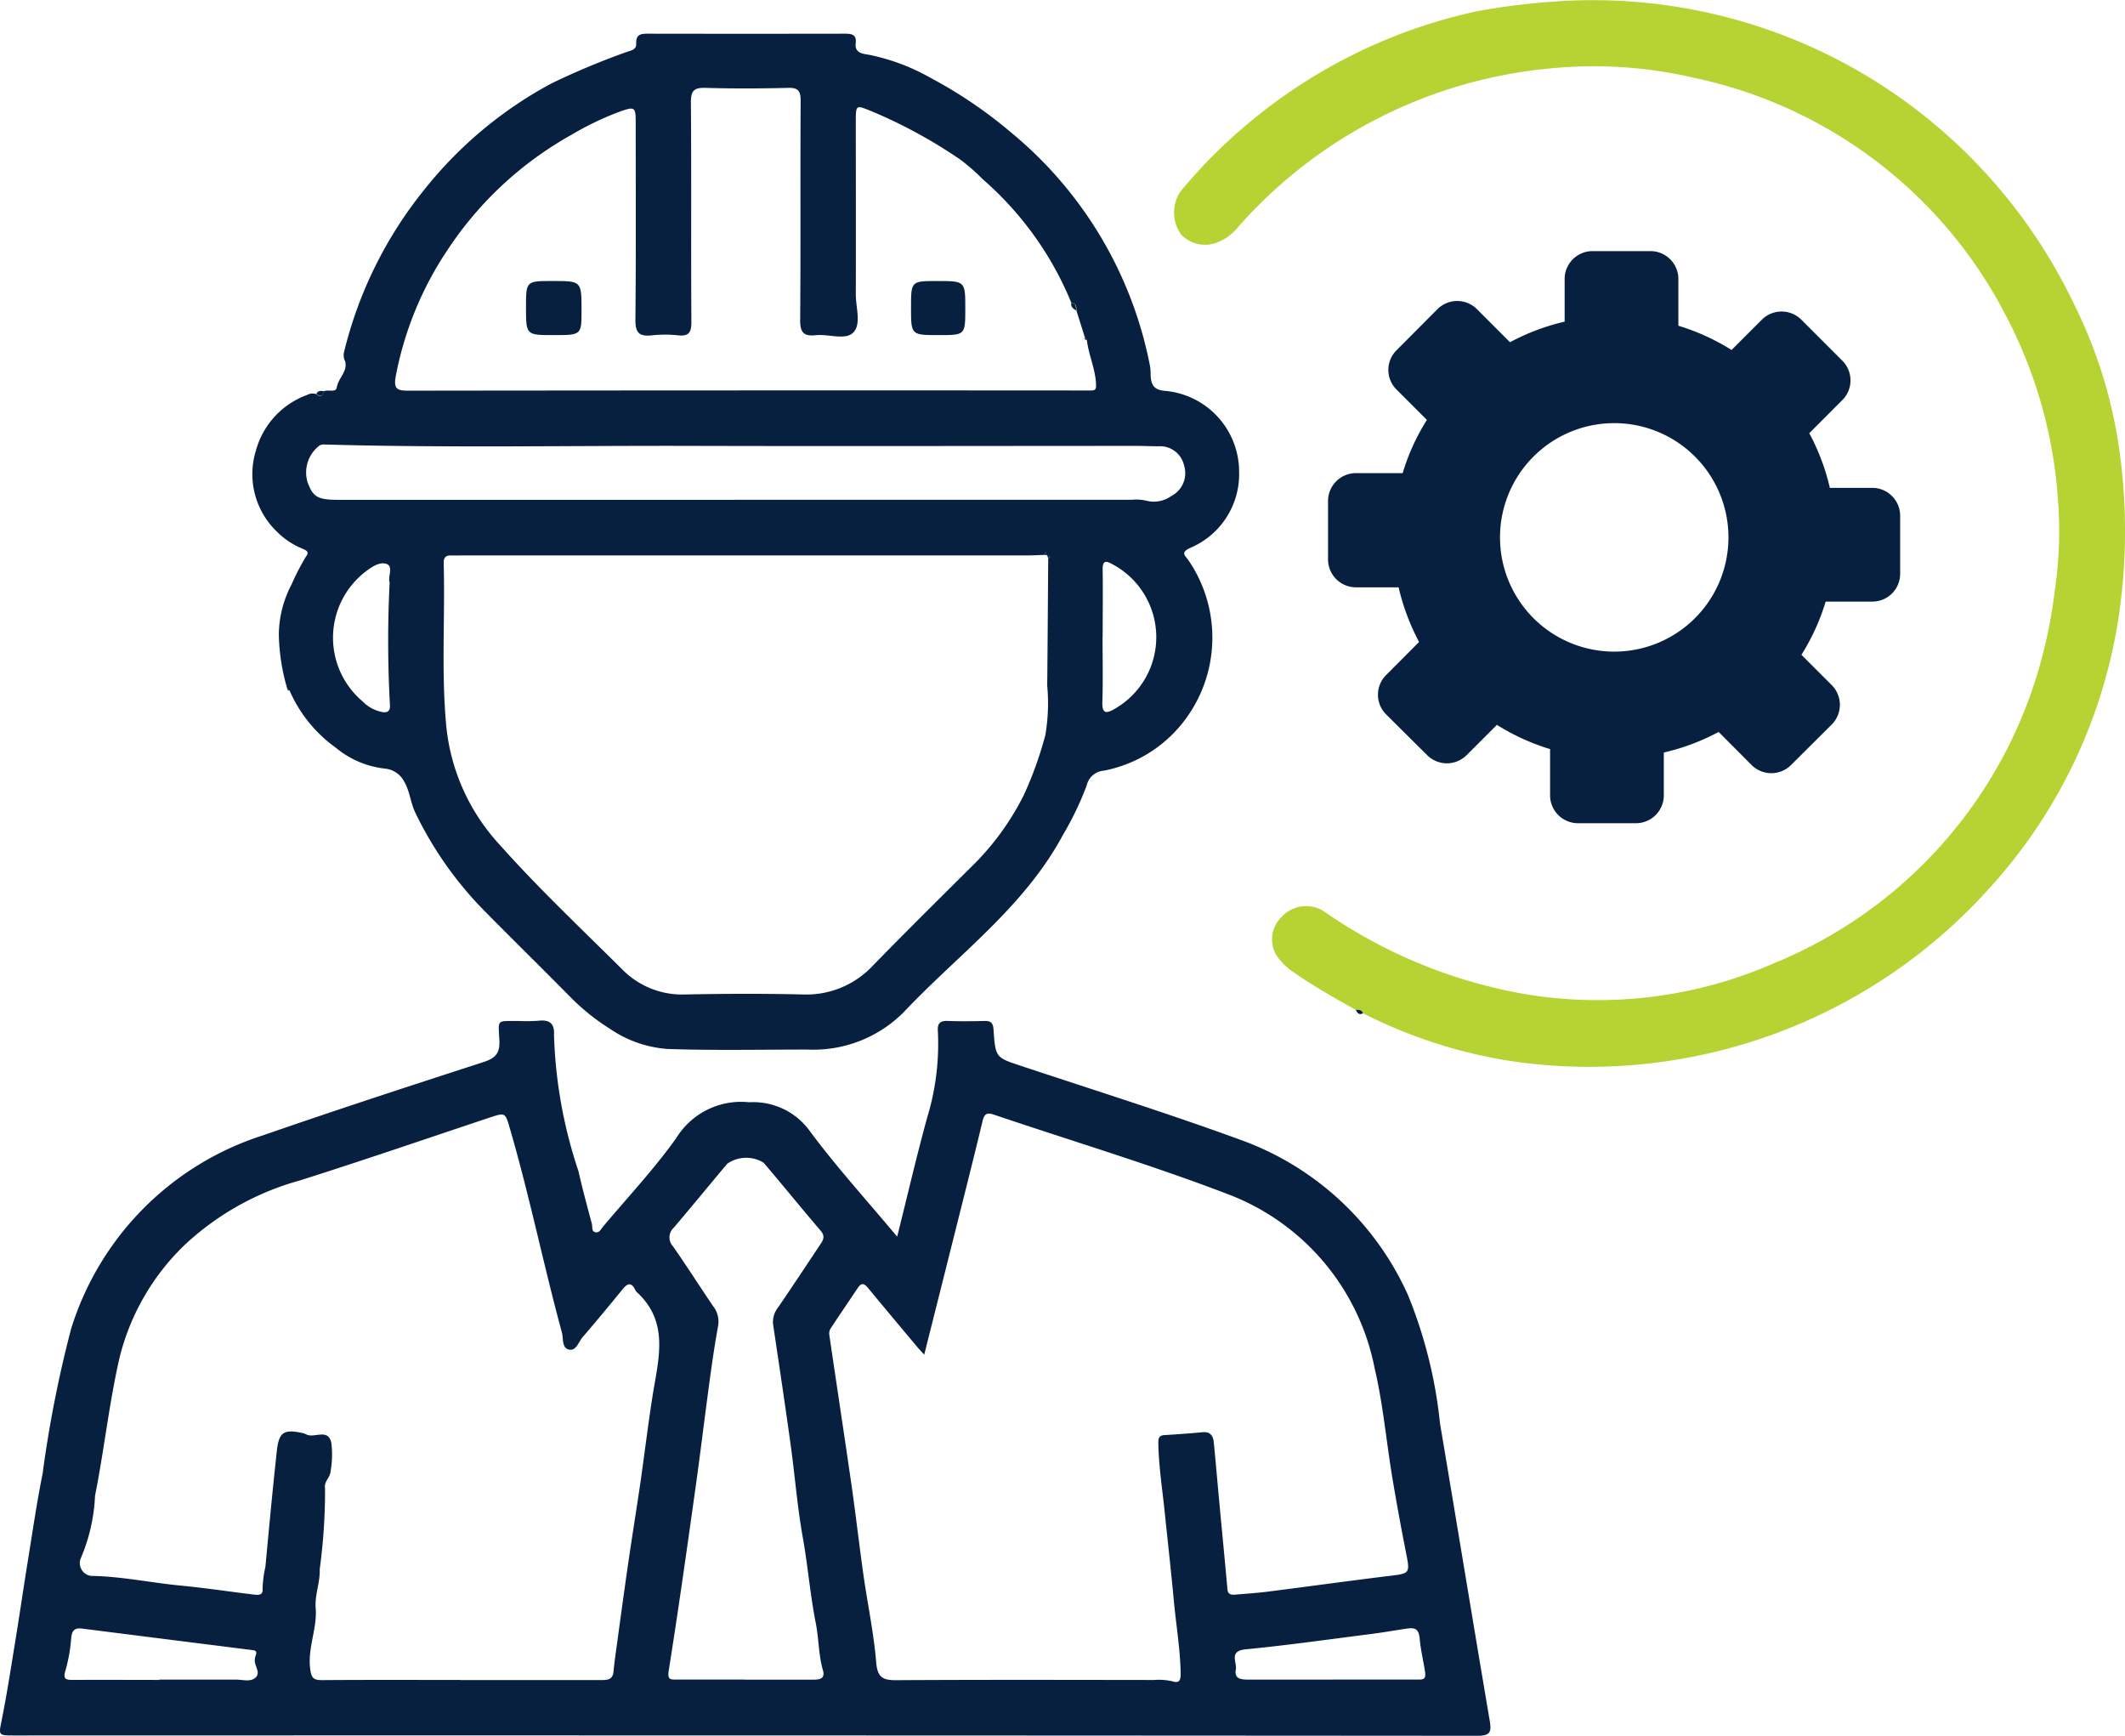 <svg xmlns="http://www.w3.org/2000/svg" xmlns:xlink="http://www.w3.org/1999/xlink" width="66.121" height="54" viewBox="0 0 66.121 54">
  <defs>
    <clipPath id="clip-path">
      <rect id="Rectangle_407" data-name="Rectangle 407" width="66.121" height="54" transform="translate(0)" fill="#07203f"/>
    </clipPath>
  </defs>
  <g id="Group_1411" data-name="Group 1411" transform="translate(-541 -5416)">
    <g id="Group_302" data-name="Group 302" transform="translate(541 5416)" clip-path="url(#clip-path)">
      <path id="Path_807" data-name="Path 807" d="M27.916,116.424c.324-1.293.605-2.512.937-3.716a7.865,7.865,0,0,0,.329-2.686c-.017-.234.072-.319.307-.31.385.014.772.01,1.157,0,.194,0,.255.072.268.266.06.882.069.871.872,1.137,2.3.764,4.608,1.488,6.88,2.32a9.079,9.079,0,0,1,5.147,4.811,14.471,14.471,0,0,1,.994,3.989c.52,3.079,1.023,6.162,1.546,9.241.06.35.024.475-.381.475Q23.2,131.934.42,131.941c-.482,0-.461-.008-.364-.493.166-.831.294-1.67.43-2.506.129-.79.243-1.583.371-2.373.15-.926.284-1.855.469-2.774a37.014,37.014,0,0,1,.888-4.509,9.17,9.17,0,0,1,5.969-6.015c2.275-.79,4.565-1.535,6.855-2.278.372-.12.524-.272.5-.681-.033-.671-.094-.59.58-.6a5.393,5.393,0,0,0,.62-.005c.344-.043.522.068.5.435A14.691,14.691,0,0,0,18,114.388c.123.55.273,1.094.417,1.639.023.087-.017.216.093.253.135.045.188-.091.254-.169.771-.917,1.6-1.8,2.288-2.769a2.362,2.362,0,0,1,2.259-1.1,2.168,2.168,0,0,1,1.894.906c.827,1.113,1.765,2.143,2.715,3.28M14.332,130.217q2.17,0,4.34,0c.2,0,.395.012.419-.268.021-.245.056-.488.09-.732.122-.889.242-1.779.371-2.668.118-.81.249-1.619.368-2.429.137-.945.249-1.894.4-2.836.184-1.109.491-2.227-.509-3.139a.223.223,0,0,1-.046-.068c-.117-.24-.237-.208-.389-.022-.408.5-.82,1-1.244,1.49-.129.148-.2.44-.428.391s-.169-.343-.221-.535c-.569-2.091-1-4.218-1.605-6.3-.16-.548-.136-.551-.673-.372-1.957.652-3.908,1.323-5.874,1.945a8.585,8.585,0,0,0-3.6,2.021,7.279,7.279,0,0,0-2.019,3.527c-.32,1.408-.472,2.847-.755,4.261a5.558,5.558,0,0,1-.443,1.945.4.4,0,0,0,.313.548c.934.013,1.848.21,2.774.3.762.072,1.52.188,2.28.28.133.016.31.041.289-.174a3.547,3.547,0,0,1,.089-.691c.111-1.2.224-2.4.354-3.594.066-.6.213-.691.815-.562a.6.6,0,0,1,.115.046c.249.113.662-.2.766.25a3.012,3.012,0,0,1-.024.9c-.016.2-.211.307-.171.521a18.2,18.2,0,0,1-.166,2.519c.018.4-.158.791-.125,1.212.049.628-.25,1.226-.173,1.873.035.294.1.365.379.363,1.433-.011,2.866-.005,4.3-.005M28.765,120.1c-.093-.1-.148-.157-.2-.217-.513-.612-1.027-1.223-1.535-1.84-.115-.139-.207-.225-.34-.024-.282.424-.571.844-.85,1.269a.3.3,0,0,0-.035.193c.227,1.549.464,3.1.687,4.645.136.944.243,1.892.377,2.836.128.9.32,1.8.394,2.7.038.47.2.562.622.559,2.673-.016,5.346-.009,8.019-.006a1.9,1.9,0,0,1,.573.04c.2.061.265,0,.26-.251-.014-.757-.142-1.5-.212-2.252-.085-.913-.188-1.826-.282-2.738-.072-.707-.184-1.414-.2-2.127,0-.142-.016-.279.191-.291.4-.023.791-.052,1.186-.089.235-.022.327.109.347.307.065.655.12,1.31.181,1.965.081.869.167,1.737.244,2.607.016.184.133.183.26.172.354-.03.71-.052,1.062-.1,1.262-.16,2.522-.336,3.784-.489.548-.066.574-.093.467-.634-.158-.8-.308-1.608-.442-2.416-.188-1.132-.287-2.283-.55-3.4a7.279,7.279,0,0,0-4.618-5.437c-2.375-.908-4.818-1.639-7.229-2.455-.237-.08-.3-.014-.357.217-.318,1.324-.654,2.642-.985,3.963-.27,1.078-.542,2.156-.825,3.283m-5.6,10.115c.716,0,1.432,0,2.148,0,.214,0,.37-.035.3-.292-.14-.477-.126-.976-.222-1.459-.176-.883-.246-1.782-.405-2.669-.171-.953-.245-1.924-.378-2.884-.172-1.245-.359-2.487-.544-3.73a.716.716,0,0,1,.146-.537c.443-.647.874-1.3,1.31-1.955.1-.142.171-.265.024-.438-.6-.7-1.179-1.418-1.778-2.119a1.032,1.032,0,0,0-1.13.032c-.559.662-1.107,1.335-1.669,1.994a.408.408,0,0,0-.016.582c.426.609.824,1.236,1.241,1.851a.776.776,0,0,1,.155.638c-.065.361-.124.727-.177,1.092-.187,1.3-.337,2.6-.519,3.9-.266,1.9-.534,3.805-.835,5.7-.046.29.034.293.246.291.7,0,1.4,0,2.107,0m18.293,0c.881,0,1.763,0,2.645,0,.19,0,.28,0,.237-.267-.054-.337-.135-.674-.164-1.01s-.187-.341-.425-.305c-.35.052-.7.114-1.049.159-1.313.167-2.624.354-3.94.482-.538.052-.263.407-.306.629-.057.3.175.313.4.313.868,0,1.736,0,2.6,0m-36.5,0c.8,0,1.594,0,2.391,0,.2,0,.44.08.6-.057.176-.151-.019-.355-.018-.537a.449.449,0,0,1,.03-.16c.061-.153-.045-.157-.144-.169q-2.63-.331-5.259-.664c-.231-.03-.314.058-.338.286a5.034,5.034,0,0,1-.177,1.011c-.089.279.011.3.234.3.893-.006,1.787,0,2.68,0" transform="translate(0 -77.95)" fill="#07203f"/>
      <path id="Path_808" data-name="Path 808" d="M29.379,14.752c.131-.061.372.056.4-.121.045-.29.348-.492.257-.815A.417.417,0,0,1,30,13.55a12.886,12.886,0,0,1,2.507-5.075,12.724,12.724,0,0,1,3.954-3.3,23.356,23.356,0,0,1,2.317-.97c.139-.051.327-.068.317-.265-.016-.315.175-.311.4-.311q3.038.005,6.076,0c.219,0,.389.015.354.3-.038.311.235.326.409.355A6.5,6.5,0,0,1,48.248,5a14.131,14.131,0,0,1,2.529,1.717,12.485,12.485,0,0,1,4.3,7.222,1.529,1.529,0,0,1,.024.287c.008.3.08.493.463.516a2.527,2.527,0,0,1,2.291,2.516,2.49,2.49,0,0,1-1.528,2.371c-.295.138-.162.23-.052.377a4.266,4.266,0,0,1-.084,4.943,4.124,4.124,0,0,1-2.547,1.608.591.591,0,0,0-.533.464,9.731,9.731,0,0,1-.74,1.539c-1.207,2.248-3.26,3.714-4.951,5.509a3.964,3.964,0,0,1-3,1.164c-1.447,0-2.894.032-4.339-.018a3.628,3.628,0,0,1-1.807-.63,6.827,6.827,0,0,1-1.19-.948c-.88-.893-1.775-1.771-2.656-2.662a11.4,11.4,0,0,1-2.208-3.115c-.148-.31-.166-.652-.34-.956a.754.754,0,0,0-.6-.411,2.889,2.889,0,0,1-1.533-.651,4.293,4.293,0,0,1-1.437-1.776L28.236,24a6.294,6.294,0,0,1-.261-1.693,3.422,3.422,0,0,1,.4-1.552,7.334,7.334,0,0,1,.442-.855c.135-.164-.018-.208-.127-.258a2.406,2.406,0,0,1-.781-.526,2.481,2.481,0,0,1-.643-2.531,2.554,2.554,0,0,1,1.592-1.718.335.335,0,0,1,.278-.025c.125.1.2.067.237-.086m22.5,5.1,0,0-.037-.1-.049.089c-.179.005-.358.016-.536.016H33.686c-.11,0-.221.005-.331,0-.17-.009-.255.054-.25.236.046,1.7-.08,3.4.083,5.1a6.359,6.359,0,0,0,1.653,3.658c1.207,1.356,2.533,2.606,3.822,3.887a2.612,2.612,0,0,0,1.973.777c1.212-.024,2.425-.029,3.637,0a2.831,2.831,0,0,0,2.2-.912c1-1.024,2.019-2.033,3.035-3.043a8.307,8.307,0,0,0,1.65-2.253,11.619,11.619,0,0,0,.666-1.853,5.863,5.863,0,0,0,.06-1.545c.013-1.322.021-2.643.031-3.965l.06-.062-.1-.025M52.634,12a10.229,10.229,0,0,0-2.762-3.848,5.925,5.925,0,0,0-.7-.611,15.392,15.392,0,0,0-2.78-1.51c-.443-.177-.464-.2-.464.3,0,1.8.006,3.61,0,5.415,0,.407.181.932-.088,1.189-.247.236-.764.032-1.159.074-.377.041-.487-.088-.484-.474.019-2.273,0-4.546.015-6.82,0-.3-.075-.41-.392-.4-.854.021-1.709.025-2.562,0-.364-.012-.464.088-.461.457.018,2.273,0,4.546.015,6.82,0,.312-.064.458-.407.422a3.82,3.82,0,0,0-.825,0c-.391.044-.515-.082-.51-.491.021-2.052.01-4.106.009-6.158,0-.452-.037-.471-.473-.32a9.513,9.513,0,0,0-1.535.735,11.1,11.1,0,0,0-3.848,3.578,10.594,10.594,0,0,0-1.607,3.912c-.081.427.044.465.409.465q10.478-.013,20.956-.006c.083,0,.166,0,.248,0,.153,0,.182-.028.173-.211-.023-.47-.229-.893-.283-1.351l-.062-.082-.264-.843c0-.108,0-.219-.15-.236M42.156,18.129H54.514a1.394,1.394,0,0,1,.45.028.935.935,0,0,0,.779-.143.8.8,0,0,0,.4-.949.763.763,0,0,0-.79-.6c-.234,0-.468-.012-.7-.012-4.546,0-9.092.012-13.638,0-3.869-.013-7.738.066-11.606-.043a.307.307,0,0,0-.157.024,1.049,1.049,0,0,0-.381,1.154c.17.459.314.543.969.543H42.156M31.424,20.7c-.071-.159.134-.507-.109-.579s-.508.14-.727.309a.233.233,0,0,0-.03.029,2.593,2.593,0,0,0,.026,3.945,1.158,1.158,0,0,0,.564.319c.166.043.3.019.284-.214a36.216,36.216,0,0,1-.009-3.808m22.19,1.7h-.007c0,.674.016,1.348-.006,2.02-.012.364.119.367.376.217a2.569,2.569,0,0,0-.083-4.514c-.2-.116-.288-.08-.284.173.011.7,0,1.4,0,2.1" transform="translate(-19.299 -2.581)" fill="#07203f"/>
      <path id="Path_809" data-name="Path 809" d="M131.882,31.416c-.65-.361-1.3-.729-1.909-1.152a1.846,1.846,0,0,1-.432-.381.955.955,0,0,1-.007-1.311,1.034,1.034,0,0,1,1.441-.161,15.634,15.634,0,0,0,5.984,2.482,13.688,13.688,0,0,0,7.981-.945,14.14,14.14,0,0,0,7.993-8.5,15.116,15.116,0,0,0,.7-3.081,12.549,12.549,0,0,0,.1-2.794,14.423,14.423,0,0,0-1.64-5.789,14.213,14.213,0,0,0-9.676-7.361,13.747,13.747,0,0,0-4.549-.288,14.758,14.758,0,0,0-9.624,4.9,1.612,1.612,0,0,1-.685.513,1.036,1.036,0,0,1-1.1-.237,1.175,1.175,0,0,1-.037-1.347,16.264,16.264,0,0,1,2.414-2.37,16.453,16.453,0,0,1,6.8-3.24,20.954,20.954,0,0,1,2.358-.3,16.586,16.586,0,0,1,8.919,1.821,16.653,16.653,0,0,1,7.308,7.565,14.825,14.825,0,0,1,1.425,4.594,18.12,18.12,0,0,1-.026,5.153,16.1,16.1,0,0,1-4.107,8.539,16.74,16.74,0,0,1-14.519,5.325,15.309,15.309,0,0,1-4.887-1.528c-.034-.119-.133-.107-.224-.109" transform="translate(-89.696 0)" fill="#b5d333"/>
      <path id="Path_810" data-name="Path 810" d="M34.243,42.032c-.034.153-.112.186-.237.086.049-.111.144-.1.237-.086" transform="translate(-24.164 -29.862)" fill="#07203f"/>
      <path id="Path_811" data-name="Path 811" d="M145.757,108.546c.091,0,.19-.01.224.109-.124.065-.178-.014-.224-.109" transform="translate(-103.571 -77.13)" fill="#07203f"/>
      <path id="Path_812" data-name="Path 812" d="M30.879,73.99l.069.071c-.045,0-.072-.022-.069-.071" transform="translate(-21.942 -52.575)" fill="#07203f"/>
      <path id="Path_813" data-name="Path 813" d="M115.315,32.791c-.092-.052-.174-.11-.15-.236.148.016.146.128.15.236" transform="translate(-81.83 -23.133)" fill="#07203f"/>
      <path id="Path_814" data-name="Path 814" d="M112.335,59.425l-.086-.012.05-.089.037.1" transform="translate(-79.761 -42.153)" fill="#07203f"/>
      <path id="Path_815" data-name="Path 815" d="M112.6,59.771l-.039-.087.1.025-.06.062" transform="translate(-79.984 -42.41)" fill="#07203f"/>
      <path id="Path_816" data-name="Path 816" d="M116.66,36.364c-.043-.011-.075-.03-.062-.082l.062.082" transform="translate(-82.849 -25.781)" fill="#07203f"/>
      <path id="Path_817" data-name="Path 817" d="M57.409,31.888c-.858,0-.858,0-.858-.867,0-.816,0-.816.828-.816.9,0,.9,0,.9.911,0,.772,0,.772-.871.772" transform="translate(-40.184 -21.463)" fill="#07203f"/>
      <path id="Path_818" data-name="Path 818" d="M98.8,31.888c-.871,0-.871,0-.871-.852,0-.83,0-.83.814-.83.875,0,.875,0,.875.855,0,.827,0,.827-.817.827" transform="translate(-69.582 -21.463)" fill="#07203f"/>
    </g>
    <path id="Path_843" data-name="Path 843" d="M266.521,78.168l1.279,1.279a.865.865,0,0,1,0,1.22L266.769,81.7a6.84,6.84,0,0,1,.64,1.7h1.331a.869.869,0,0,1,.857.865v1.809a.865.865,0,0,1-.865.865h-1.453a6.825,6.825,0,0,1-.754,1.655l.944.944a.869.869,0,0,1,0,1.224L266.2,92.025a.869.869,0,0,1-1.224,0l-1.027-1.031a6.872,6.872,0,0,1-1.706.64v1.335a.869.869,0,0,1-.865.865h-1.809a.869.869,0,0,1-.865-.865V91.528a6.9,6.9,0,0,1-1.655-.754l-.944.944a.869.869,0,0,1-1.224,0L253.6,90.446a.865.865,0,0,1,0-1.22l1.027-1.031a6.991,6.991,0,0,1-.636-1.7H252.66a.869.869,0,0,1-.865-.865V83.811a.869.869,0,0,1,.865-.869h1.457a6.681,6.681,0,0,1,.754-1.655l-.944-.944a.861.861,0,0,1-.007-1.217l.007-.007,1.275-1.28a.869.869,0,0,1,1.224,0l1.031,1.031a6.843,6.843,0,0,1,1.7-.64V76.9a.869.869,0,0,1,.865-.865h1.809a.869.869,0,0,1,.865.865v1.457a6.825,6.825,0,0,1,1.655.754l.944-.944A.869.869,0,0,1,266.521,78.168ZM260.7,81.387a3.554,3.554,0,1,1-3.554,3.554,3.554,3.554,0,0,1,3.554-3.554" transform="translate(330.528 5347.777)" fill="#07203f" fill-rule="evenodd"/>
  </g>
</svg>
